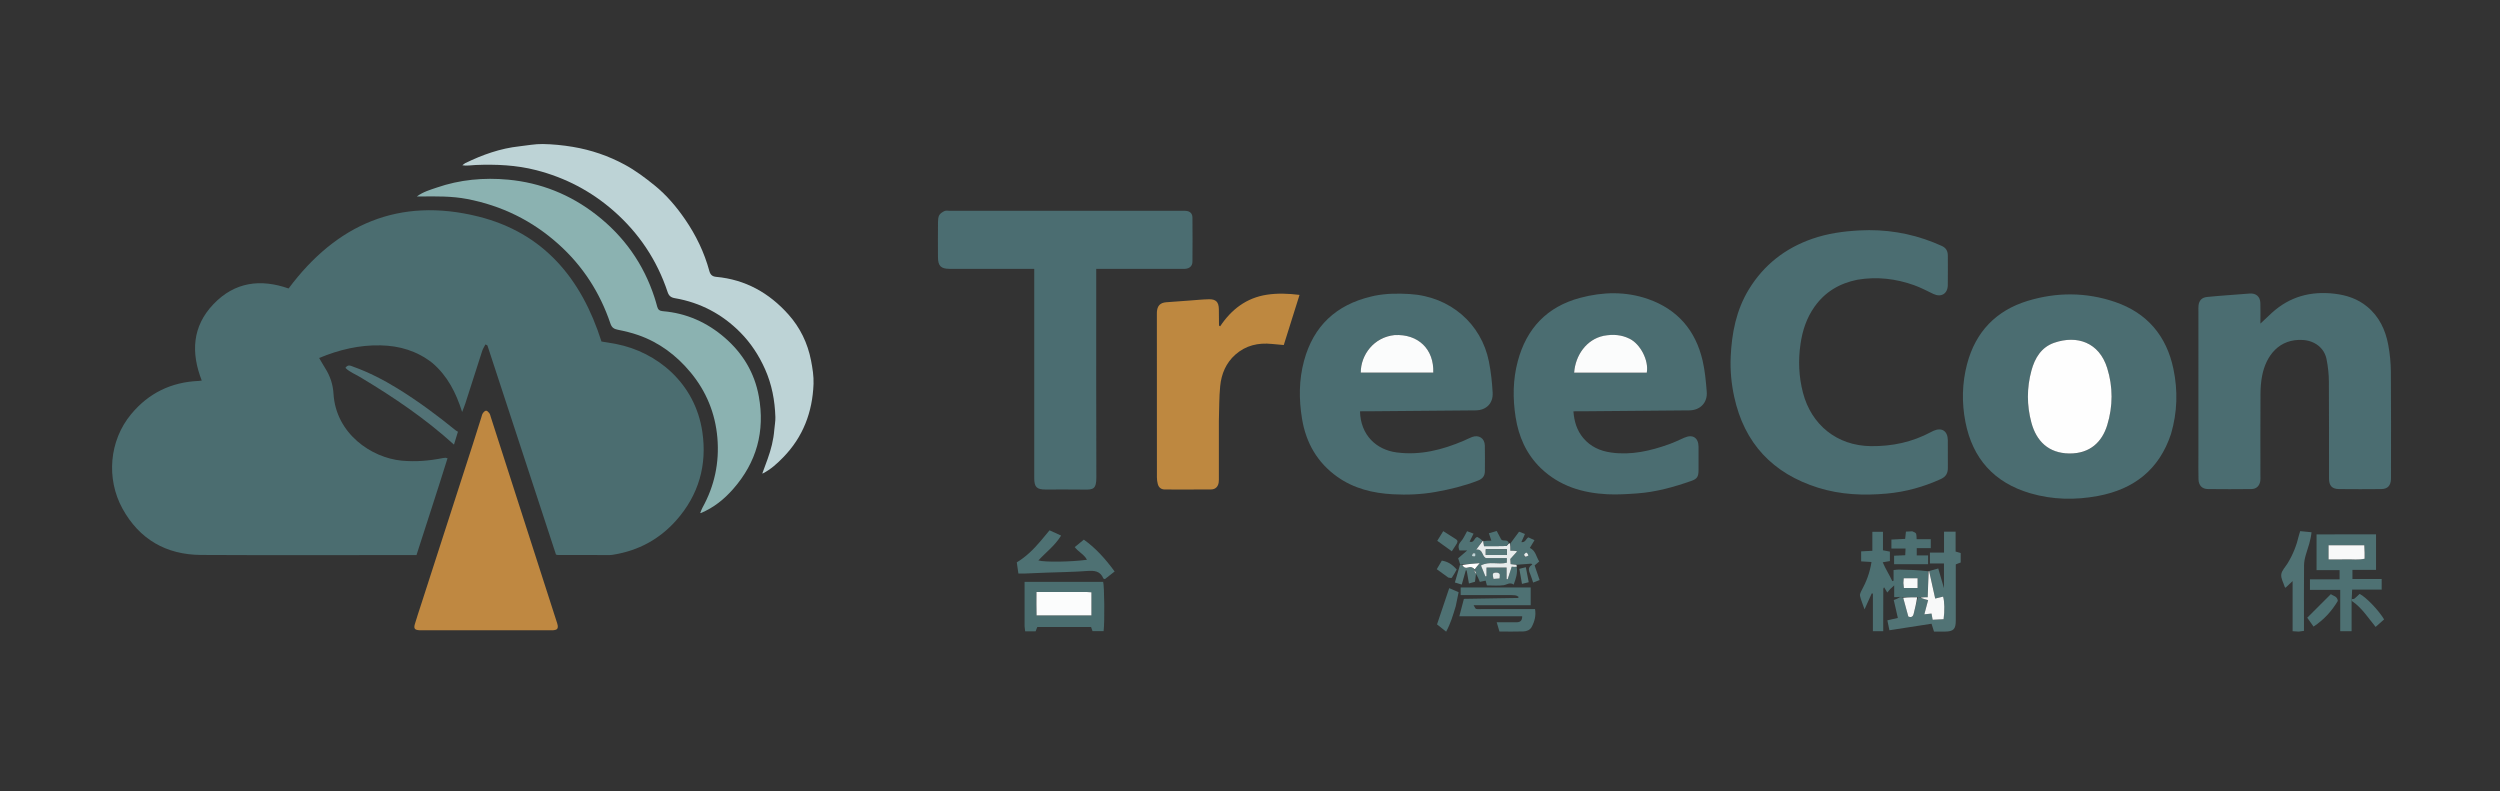 <svg version="1.1" id="Layer_1" xmlns="http://www.w3.org/2000/svg" xmlns:xlink="http://www.w3.org/1999/xlink" x="0px" y="0px"
	 width="100%" viewBox="0 0 3791 1200" enable-background="new 0 0 3791 1200" xml:space="preserve">
<rect x="0" y="0" width="3791" height="1200" fill="#333333" stroke="none"/>
<path fill="none" opacity="1" stroke="none" 
	d="
M2690,1202 
	C1793.333,1202 897.667,1202 2,1202 
	C2,802 2,402 2,2 
	C1266,2 2530,2 3794,2 
	C3794,402 3794,802 3794,1202 
	C3426.333,1202 3058.667,1202 2690,1202 
M2287.722,822.453 
	C2285.525,816.966 2279.672,821.666 2276.401,817.99 
	C2274.39,814.191 2272.122,809.906 2269.603,805.148 
	C2265.215,806.446 2261.598,807.516 2257.731,808.661 
	C2259.102,812.713 2260.165,815.856 2261.523,819.872 
	C2256.829,819.872 2253.222,819.872 2249.151,819.793 
	C2249.151,819.793 2248.693,819.902 2247.96,818.691 
	C2245.127,817.065 2242.295,815.439 2240.194,814.234 
	C2235.094,815.336 2235.643,823.884 2228.498,821.393 
	C2230.58,817.164 2232.295,813.681 2234.502,809.199 
	C2230.683,807.778 2227.532,806.604 2224.692,805.547 
	C2221.298,811.394 2219.181,816.852 2215.508,820.894 
	C2211.294,825.53 2210.876,829.668 2213.164,834.697 
	C2216.835,834.697 2219.981,834.697 2224.904,834.697 
	C2219.817,839.101 2215.917,842.477 2211.173,846.585 
	C2212.063,849.36 2213.102,852.599 2213.628,857.511 
	C2211.204,865.917 2208.779,874.323 2206.192,883.293 
	C2209.972,884.436 2212.955,885.338 2216.614,886.444 
	C2218.814,878.635 2220.758,871.736 2222.702,864.838 
	C2223.149,864.891 2223.596,864.943 2224.043,864.996 
	C2225.152,871.321 2226.261,877.645 2227.513,884.784 
	C2231.393,883.68 2234.416,882.818 2236.68,882.174 
	C2237.241,877.711 2237.672,874.289 2239.587,871.482 
	C2241.028,875.043 2242.47,878.603 2244,882.379 
	C2247.327,881.657 2250.088,881.058 2252.817,880.467 
	C2253.529,883.153 2254.093,885.287 2254.736,887.717 
	C2263.531,887.717 2271.94,888.52 2280.091,887.418 
	C2285.063,886.746 2289.499,882.239 2295.351,886.477 
	C2298.705,877.324 2301.499,869.08 2300.015,858.906 
	C2300.047,858.174 2300.079,857.441 2301.93,856.429 
	C2308.632,855.854 2315.334,855.278 2322.036,854.703 
	C2322.559,855.189 2323.083,855.674 2323.606,856.16 
	C2315.602,860.703 2318.656,866.112 2320.803,871.554 
	C2322.244,875.204 2323.364,878.981 2324.868,883.41 
	C2328.217,882.101 2331.107,880.972 2334.662,879.582 
	C2331.954,871.664 2329.511,864.52 2327.085,857.426 
	C2329.397,855.434 2331.554,853.575 2334.084,851.396 
	C2329.335,844.15 2328.746,834.889 2319.811,830.897 
	C2322.059,827.181 2324.24,823.577 2326.896,819.187 
	C2323.179,817.442 2320.088,815.99 2317.552,814.799 
	C2313.672,817.428 2313.193,822.792 2307.01,822.065 
	C2308.889,817.803 2310.518,814.106 2312.436,809.757 
	C2308.801,808.334 2305.862,807.184 2303.505,806.262 
	C2298.785,812.655 2294.542,818.404 2289.231,824.016 
	C2288.872,824.001 2288.514,823.987 2287.722,822.453 
M2923.403,864.719 
	C2908.813,864.363 2894.224,863.964 2879.633,863.691 
	C2877.094,863.643 2874.545,864.126 2871.426,864.417 
	C2871.426,870.265 2871.426,875.426 2871.426,880.586 
	C2870.785,880.791 2870.144,880.996 2869.502,881.202 
	C2865.09,871.698 2859.299,862.897 2854.951,852.653 
	C2859.628,851.854 2862.767,851.318 2865.835,850.794 
	C2865.835,845.631 2865.835,841.084 2865.835,836.481 
	C2862.266,835.795 2859.173,835.2 2855.325,834.46 
	C2855.325,824.793 2855.325,815.588 2855.325,806.434 
	C2849.646,806.434 2844.889,806.434 2839.231,806.434 
	C2839.231,816.385 2839.231,825.567 2839.231,835.212 
	C2832.895,835.539 2827.449,835.82 2822.249,836.088 
	C2822.249,841.762 2822.249,846.293 2822.249,851.283 
	C2827.671,851.607 2832.542,851.897 2837.935,852.219 
	C2835.521,868.039 2830.204,882.172 2822.774,895.635 
	C2821.433,898.065 2819.993,901.327 2820.556,903.749 
	C2821.989,909.917 2824.53,915.826 2827.394,924.035 
	C2831.67,914.549 2834.984,907.196 2838.298,899.843 
	C2838.882,899.947 2839.466,900.05 2840.05,900.154 
	C2840.05,919.149 2840.05,938.143 2840.05,957.154 
	C2845.68,957.154 2850.188,957.154 2855.713,957.154 
	C2855.713,953.362 2855.711,950.116 2855.714,946.871 
	C2855.729,928.886 2855.733,910.901 2855.812,892.916 
	C2855.815,892.202 2856.543,891.491 2857.06,890.547 
	C2858.74,893.304 2860.152,895.62 2861.923,898.525 
	C2863.796,896.257 2864.96,894.678 2866.303,893.268 
	C2867.684,891.818 2869.239,890.532 2872.35,887.675 
	C2872.35,895.094 2872.35,900.257 2872.35,905.53 
	C2875.615,905.53 2877.925,905.53 2879.778,907.076 
	C2877.115,907.996 2874.453,908.917 2871.683,909.874 
	C2873.846,919.341 2875.828,928.01 2877.899,937.072 
	C2872.327,938.341 2867.317,939.482 2862.007,940.691 
	C2863.109,946 2864.039,950.479 2865.124,955.71 
	C2886.717,952.369 2907.871,949.097 2928.979,945.831 
	C2930.324,950.106 2931.479,953.778 2932.73,957.751 
	C2938.502,957.751 2943.814,957.805 2949.125,957.741 
	C2962.244,957.581 2965.708,954.155 2965.732,941.127 
	C2965.776,915.801 2965.745,890.474 2965.745,865.148 
	C2965.745,861.898 2965.745,858.649 2965.745,855.801 
	C2969.087,854.527 2971.406,853.643 2973.207,852.957 
	C2973.207,847.594 2973.207,843.014 2973.207,838.602 
	C2970.512,837.832 2968.372,837.221 2965.485,836.396 
	C2965.485,826.275 2965.485,816.401 2965.485,806.222 
	C2959.461,806.222 2954.324,806.222 2947.922,806.222 
	C2947.922,816.88 2947.922,826.978 2947.922,837.945 
	C2940.147,837.945 2933.62,837.945 2926.541,837.945 
	C2926.541,843.663 2926.541,848.461 2926.541,854.446 
	C2933.857,854.446 2940.664,854.446 2947.846,854.446 
	C2947.846,867.152 2947.846,878.678 2947.846,891.93 
	C2944.655,880.947 2941.944,871.612 2939.16,862.03 
	C2933.743,863.547 2929.618,864.701 2925.105,865.888 
	C2925.105,865.888 2924.719,865.947 2923.403,864.719 
M3567.324,911.225 
	C3581.723,921.68 3590.93,936.865 3602.397,950.656 
	C3607.009,946.56 3611.16,942.873 3615.256,939.236 
	C3607.064,925.457 3587.816,905.404 3578.1,900.573 
	C3575.547,902.973 3573.033,905.643 3570.165,907.854 
	C3569.244,908.564 3567.388,908.063 3566.286,906.399 
	C3566.446,902.569 3566.606,898.739 3566.802,894.072 
	C3582.565,894.072 3597.081,894.072 3611.561,894.072 
	C3611.561,888.378 3611.561,883.63 3611.561,878.009 
	C3596.261,878.009 3581.741,878.009 3567.23,878.009 
	C3567.23,873.023 3567.23,868.98 3567.23,864.118 
	C3579.624,864.118 3591.162,864.118 3603.004,864.118 
	C3603.004,845.848 3603.004,828.432 3603.004,810.264 
	C3572.504,810.339 3542.726,810.116 3512.821,810.413 
	C3512.821,828.965 3512.821,846.147 3512.821,864.531 
	C3524.792,864.531 3536.252,864.531 3547.752,864.531 
	C3547.752,869.614 3547.752,873.481 3547.752,878.528 
	C3532.476,878.528 3517.681,878.528 3502.807,878.528 
	C3502.807,884.261 3502.807,888.786 3502.807,894.518 
	C3518.09,894.518 3532.886,894.518 3548.725,894.518 
	C3548.725,916.209 3548.725,936.699 3548.725,957.157 
	C3555.03,957.157 3560.217,957.157 3565.959,957.157 
	C3565.959,941.692 3565.959,926.787 3567.324,911.225 
M1157.422,717.917 
	C1168.991,711.702 1178.471,702.916 1187.562,693.612 
	C1217.849,662.615 1232.082,624.813 1233.649,582.14 
	C1234.082,570.361 1232.105,558.312 1229.852,546.654 
	C1224.766,520.344 1213.318,496.724 1195.477,476.766 
	C1166.264,444.087 1130.251,423.874 1085.963,419.81 
	C1080.688,419.326 1077.295,417.078 1075.65,410.983 
	C1068.04,382.791 1055.373,356.694 1038.927,332.737 
	C1025.775,313.579 1010.782,295.824 992.447,280.998 
	C978.182,269.463 963.652,258.544 947.507,249.782 
	C922.734,236.337 896.369,227.36 868.685,222.718 
	C853.696,220.205 838.406,218.673 823.221,218.401 
	C811.4,218.189 799.528,220.573 787.685,221.865 
	C758.575,225.04 731.465,234.691 705.34,247.462 
	C703.783,248.223 702.53,249.604 701.135,250.696 
	C708.278,251.716 714.726,250.453 721.213,250.195 
	C752.189,248.962 782.893,250.251 813.204,258.054 
	C857.21,269.383 896.322,289.848 930.381,319.676 
	C968.727,353.257 996.237,394.332 1012.35,442.804 
	C1014.266,448.566 1017.258,451.115 1023.439,452.176 
	C1061.971,458.787 1095.148,476.376 1122.537,504.01 
	C1138.486,520.1 1150.854,538.979 1160.166,559.911 
	C1170.475,583.084 1174.985,607.324 1175.786,632.39 
	C1175.996,638.956 1174.62,645.563 1174.103,652.162 
	C1172.926,667.166 1169.202,681.578 1164.134,695.681 
	C1161.458,703.129 1158.696,710.546 1155.357,718.156 
	C1155.578,718.112 1155.799,718.068 1157.422,717.917 
M1063.524,778.053 
	C1082.441,769.75 1098.069,757.081 1111.619,741.695 
	C1147.369,701.105 1160.283,654.075 1150.665,600.973 
	C1144.186,565.208 1126.269,535.672 1099.013,512.076 
	C1072.156,488.826 1040.901,474.883 1005.232,471.892 
	C1000.464,471.493 997.851,469.77 996.652,465.297 
	C995.362,460.484 993.999,455.684 992.455,450.948 
	C975.867,400.07 946.173,358.289 904.046,325.538 
	C864.748,294.987 819.975,277.041 770.48,272.436 
	C733.752,269.019 697.3,272.318 662.164,284.49 
	C652.393,287.875 642.112,290.587 632.089,297.927 
	C635.414,297.927 636.966,297.939 638.516,297.926 
	C661.795,297.722 685.003,297.306 708.12,301.724 
	C760.744,311.783 806.984,334.475 846.816,370.184 
	C883.801,403.341 909.84,443.786 925.683,490.768 
	C927.688,496.715 931.045,498.888 936.937,500.05 
	C947.33,502.098 957.733,504.603 967.724,508.087 
	C999.685,519.232 1025.877,538.962 1047.276,564.812 
	C1071.03,593.506 1084.674,626.788 1087.837,663.931 
	C1091.025,701.355 1083.553,736.744 1065.282,769.729 
	C1063.863,772.289 1062.989,775.151 1061.143,778.019 
	C1061.454,778.042 1061.764,778.065 1063.524,778.053 
M656.144,550.77 
	C678.615,570.06 691.478,595.331 700.79,624.762 
	C702.859,619.283 704.397,615.685 705.59,611.976 
	C714.135,585.388 722.549,558.758 731.181,532.198 
	C732.309,528.727 734.438,525.581 736.108,522.275 
	C738.012,523.258 738.986,523.435 739.133,523.883 
	C773.824,629.569 808.458,735.274 843.092,840.977 
	C844.239,841.23 845.202,841.625 846.165,841.627 
	C872.495,841.671 898.825,841.685 925.154,841.661 
	C926.801,841.66 928.459,841.384 930.093,841.12 
	C967.933,835.003 999.815,817.892 1025.327,789.213 
	C1059.599,750.686 1072.437,705.058 1065.027,654.894 
	C1054.036,580.495 995.787,533.744 934.767,521.736 
	C926.758,520.159 918.668,518.987 912.077,517.875 
	C881.543,421.597 823.69,352.906 725.201,328.318 
	C605.593,298.458 510.258,339.929 437.635,437.464 
	C394.962,422.502 355.919,427.57 323.842,461.045 
	C291.423,494.878 289.433,534.72 305.935,577.073 
	C303.812,577.343 302.546,577.598 301.271,577.652 
	C259.764,579.393 225.462,596.004 198.921,627.96 
	C165.474,668.231 160.87,726.051 185.708,771.226 
	C211.33,817.827 252.027,841.236 304.911,841.523 
	C410.227,842.094 515.549,841.692 620.869,841.692 
	C624.174,841.692 627.479,841.692 631.571,841.692 
	C647.298,792.556 663.378,743.912 678.638,694.879 
	C676.639,694.425 676.017,694.144 675.409,694.174 
	C674.083,694.24 672.746,694.373 671.445,694.635 
	C650.86,698.772 630.296,700.5 609.158,698.524 
	C563.487,694.253 509.242,657.719 505.713,596.901 
	C504.907,583.006 500.618,570.239 493.193,558.469 
	C490.085,553.543 487.252,548.443 483.964,542.863 
	C514.456,530.17 544.926,523.031 577.022,523.698 
	C605.746,524.294 632.098,531.998 656.144,550.77 
M1568.312,497 
	C1568.312,572.986 1568.298,648.973 1568.324,724.959 
	C1568.329,738.537 1572.016,742.284 1585.284,742.314 
	C1604.947,742.359 1624.615,742.069 1644.272,742.416 
	C1657.437,742.648 1662.554,741.778 1662.493,723.997 
	C1662.141,622.683 1662.322,521.368 1662.322,420.053 
	C1662.322,416.171 1662.322,412.29 1662.322,407.694 
	C1667.251,407.694 1670.872,407.694 1674.492,407.694 
	C1713.152,407.694 1751.812,407.695 1790.471,407.694 
	C1792.804,407.694 1795.151,407.843 1797.468,407.647 
	C1803.917,407.102 1808.162,403.269 1808.222,396.903 
	C1808.431,374.576 1808.434,352.244 1808.219,329.917 
	C1808.158,323.61 1804.487,320.292 1798.243,319.733 
	C1795.928,319.526 1793.58,319.675 1791.247,319.675 
	C1674.268,319.674 1557.289,319.674 1440.311,319.679 
	C1437.645,319.679 1434.636,318.974 1432.398,319.971 
	C1429.312,321.346 1425.901,323.509 1424.305,326.295 
	C1422.617,329.241 1422.427,333.308 1422.391,336.894 
	C1422.217,354.556 1422.247,372.22 1422.333,389.883 
	C1422.398,403.357 1426.809,407.685 1440.221,407.69 
	C1479.214,407.703 1518.207,407.694 1557.2,407.694 
	C1560.717,407.694 1564.234,407.695 1568.312,407.695 
	C1568.312,437.757 1568.312,466.378 1568.312,497 
M2817.365,424.063 
	C2846.566,419.152 2875.02,422.638 2902.68,432.499 
	C2912.647,436.052 2922.085,441.125 2931.672,445.698 
	C2943.474,451.329 2953.425,445.561 2953.633,432.488 
	C2953.872,417.493 2953.7,402.491 2953.678,387.492 
	C2953.668,380.467 2950.653,375.407 2943.974,372.704 
	C2939.968,371.082 2936.064,369.204 2932.047,367.612 
	C2896.038,353.343 2858.853,347.349 2820.01,349.388 
	C2795.227,350.69 2771.074,354.052 2747.707,362.24 
	C2707.025,376.495 2674.836,401.527 2652.174,438.479 
	C2632.823,470.031 2626.014,505.009 2624.423,541.264 
	C2623.532,561.556 2625.406,581.766 2629.735,601.66 
	C2645.142,672.47 2688.338,717.989 2756.88,739.543 
	C2790.911,750.245 2826.022,751.681 2861.467,748.435 
	C2889.93,745.828 2916.888,738.306 2942.867,726.526 
	C2950.728,722.962 2953.82,717.637 2953.732,709.454 
	C2953.582,695.457 2953.795,681.455 2953.662,667.458 
	C2953.529,653.507 2944.444,647.682 2931.87,653.313 
	C2930.656,653.857 2929.465,654.46 2928.292,655.088 
	C2899.808,670.351 2869.545,676.912 2837.122,676.531 
	C2785.285,675.922 2746.679,644.008 2734.028,595.575 
	C2727.646,571.146 2726.657,546.379 2730.305,521.444 
	C2733.277,501.12 2739.583,481.986 2751.596,465.058 
	C2767.406,442.781 2789.125,429.74 2817.365,424.063 
M3292.345,657.228 
	C3301.809,624.977 3302.58,592.214 3295.808,559.588 
	C3285.382,509.358 3255.919,474.452 3207.117,457.836 
	C3163.383,442.947 3118.549,442.847 3074.591,456.299 
	C3026.864,470.905 2995.786,503.158 2982.925,551.88 
	C2975.268,580.888 2974.649,610.387 2980.327,639.683 
	C2991.132,695.422 3024.021,731.945 3078.628,747.973 
	C3112.371,757.876 3146.877,758.518 3181.278,752.088 
	C3235.584,741.937 3274.099,712.473 3292.345,657.228 
M3333.676,691 
	C3333.696,702.995 3333.435,715 3333.826,726.984 
	C3334.126,736.182 3339.26,741.493 3348.13,741.601 
	C3370.12,741.868 3392.117,741.842 3414.107,741.597 
	C3421.617,741.514 3426.412,736.753 3427.525,729.284 
	C3427.914,726.672 3427.686,723.963 3427.686,721.298 
	C3427.693,679.978 3427.544,638.657 3427.803,597.338 
	C3427.861,588.082 3428.536,578.677 3430.317,569.613 
	C3436.198,539.682 3455.892,513.232 3492.252,515.552 
	C3509.784,516.672 3524.545,527.324 3527.986,544.714 
	C3530.163,555.714 3531.432,567.07 3531.517,578.278 
	C3531.887,627.259 3531.638,676.245 3531.706,725.23 
	C3531.722,736.602 3536.164,741.506 3547.054,741.624 
	C3568.379,741.857 3589.708,741.837 3611.033,741.627 
	C3620.61,741.533 3625.325,736.337 3625.678,726.516 
	C3625.75,724.519 3625.69,722.517 3625.69,720.518 
	C3625.691,668.201 3625.953,615.882 3625.511,563.569 
	C3625.397,550.036 3624.028,536.345 3621.561,523.037 
	C3617.346,500.31 3607.835,480.014 3589.452,464.913 
	C3575.127,453.145 3558.534,447.591 3540.158,445.414 
	C3504.096,441.143 3472.306,449.688 3445.204,474.243 
	C3439.704,479.226 3434.375,484.397 3427.682,490.689 
	C3427.682,479.038 3427.933,469.134 3427.611,459.249 
	C3427.296,449.598 3420.773,444.323 3411.246,445.132 
	C3400.007,446.087 3388.749,446.824 3377.503,447.714 
	C3367.248,448.526 3356.979,449.241 3346.751,450.328 
	C3338.974,451.154 3334.78,455.449 3333.863,463.083 
	C3333.507,466.043 3333.682,469.071 3333.682,472.068 
	C3333.674,544.379 3333.676,616.689 3333.676,691 
M2336.774,710.236 
	C2364.93,737.276 2399.765,747.605 2437.564,749.5 
	C2452.441,750.246 2467.464,749.269 2482.36,748.221 
	C2510.731,746.224 2537.933,738.671 2564.643,729.3 
	C2573.656,726.138 2575.621,722.77 2575.676,712.705 
	C2575.74,701.046 2575.742,689.386 2575.678,677.726 
	C2575.601,663.629 2566.766,658.041 2553.93,663.79 
	C2546.35,667.186 2538.835,670.812 2531.029,673.603 
	C2502.651,683.749 2473.721,690.502 2443.24,686.249 
	C2426.518,683.915 2411.911,677.409 2400.868,664.243 
	C2391.215,652.734 2387.084,639.217 2385.926,623.697 
	C2390.727,623.697 2394.352,623.723 2397.976,623.693 
	C2452.556,623.243 2507.137,622.868 2561.716,622.279 
	C2578.289,622.1 2589.424,610.566 2588.103,594.074 
	C2586.835,578.237 2585.403,562.222 2581.827,546.799 
	C2571.207,501 2543.817,469.065 2499.122,453.463 
	C2465.143,441.602 2430.282,442.532 2395.984,451.695 
	C2346.048,465.036 2314.911,497.843 2301.586,547.628 
	C2294.074,575.694 2293.832,604.176 2298.294,632.648 
	C2302.88,661.908 2314.205,688.148 2336.774,710.236 
M2083.91,448.509 
	C2082.301,448.909 2080.695,449.324 2079.082,449.708 
	C2026.179,462.297 1991.756,494.193 1977.463,547.063 
	C1969.598,576.157 1969.581,605.692 1974.409,635.095 
	C1980.366,671.376 1997.533,701.471 2027.918,723.045 
	C2053.129,740.945 2082.1,747.905 2112.362,749.525 
	C2133.932,750.68 2155.538,749.786 2176.944,745.972 
	C2198.917,742.057 2220.488,736.826 2241.331,728.706 
	C2248.02,726.1 2251.659,721.738 2251.676,714.538 
	C2251.706,701.543 2251.929,688.541 2251.609,675.553 
	C2251.34,664.593 2242.478,658.851 2232.207,662.698 
	C2227.859,664.327 2223.745,666.569 2219.463,668.388 
	C2186.936,682.199 2153.53,690.795 2117.74,686.038 
	C2087.104,681.966 2063.143,659.893 2062.324,623.697 
	C2065.913,623.697 2069.487,623.723 2073.06,623.693 
	C2127.989,623.243 2182.919,622.861 2237.847,622.281 
	C2253.699,622.113 2264.331,611.661 2263.462,595.661 
	C2262.603,579.817 2260.881,563.876 2257.796,548.323 
	C2246.464,491.201 2199.393,449.473 2137.348,445.851 
	C2120.119,444.846 2102.738,444.874 2083.91,448.509 
M747,955.713 
	C775.64,955.713 804.28,955.713 832.92,955.711 
	C835.251,955.711 837.606,955.896 839.908,955.632 
	C844.755,955.076 846.417,953.003 845.689,948.344 
	C845.333,946.066 844.483,943.857 843.771,941.645 
	C835.328,915.391 826.863,889.145 818.416,862.893 
	C793.684,786.033 768.958,709.17 744.221,632.311 
	C743.611,630.415 743.265,628.281 742.133,626.748 
	C740.861,625.026 738.863,622.804 737.13,622.759 
	C735.475,622.717 733.338,624.914 732.178,626.641 
	C730.925,628.507 730.514,630.954 729.811,633.172 
	C725.596,646.473 721.473,659.804 717.19,673.083 
	C690.977,754.355 664.727,835.615 638.494,916.881 
	C635.329,926.684 632.016,936.444 629.109,946.323 
	C627.092,953.177 628.902,955.346 636.102,955.695 
	C638.095,955.791 640.097,955.712 642.096,955.712 
	C676.397,955.713 710.699,955.712 747,955.713 
M1848.303,637 
	C1848.893,619.741 1848.594,602.392 1850.316,585.246 
	C1852.15,566.987 1859.101,550.353 1873.222,537.813 
	C1889.063,523.746 1908.007,519.428 1928.73,521.553 
	C1934.621,522.157 1940.525,522.636 1946.72,523.199 
	C1954.521,498.371 1962.341,473.486 1970.614,447.159 
	C1953.329,445.031 1937.148,444.477 1921.13,446.908 
	C1890.103,451.618 1867.213,469.274 1850.276,494.782 
	C1848.999,494.002 1848.509,493.845 1848.507,493.682 
	C1848.412,485.358 1848.461,477.031 1848.274,468.709 
	C1848.031,457.867 1843.851,453.545 1832.968,453.792 
	C1823.36,454.011 1813.77,455.031 1804.174,455.717 
	C1792.255,456.57 1780.329,457.346 1768.422,458.339 
	C1759.166,459.111 1754.914,463.716 1754.311,473.186 
	C1754.226,474.514 1754.288,475.851 1754.288,477.183 
	C1754.288,559.464 1754.273,641.745 1754.342,724.026 
	C1754.344,727.292 1754.819,730.64 1755.63,733.807 
	C1757.027,739.264 1760.729,742.258 1766.487,742.264 
	C1789.806,742.288 1813.125,742.394 1836.441,742.188 
	C1842.893,742.131 1846.966,738.207 1847.978,731.917 
	C1848.45,728.985 1848.289,725.94 1848.291,722.947 
	C1848.31,694.964 1848.303,666.982 1848.303,637 
M1553.667,950.562 
	C1553.956,952.758 1554.246,954.954 1554.567,957.384 
	C1560.093,957.384 1565.016,957.384 1570.366,957.384 
	C1571.257,955.101 1572.155,952.805 1572.952,950.764 
	C1600.499,950.764 1627.379,950.764 1654.508,950.764 
	C1655.321,953.115 1656.038,955.188 1656.676,957.031 
	C1662.654,957.031 1668.14,957.031 1673.525,957.031 
	C1675.279,941.976 1674.682,888.981 1672.814,882.303 
	C1633.316,882.303 1593.868,882.303 1553.665,882.303 
	C1553.665,904.841 1553.665,926.747 1553.667,950.562 
M2263.017,917.733 
	C2282.23,917.733 2301.443,917.733 2321.148,917.733 
	C2321.148,908.187 2321.148,899.744 2321.148,890.827 
	C2285.473,890.827 2250.377,890.827 2214.974,890.827 
	C2214.974,894.822 2214.974,898.235 2214.974,902.363 
	C2222.928,902.363 2230.208,902.363 2237.488,902.363 
	C2244.812,902.363 2252.135,902.363 2259.459,902.363 
	C2267.116,902.363 2274.773,902.363 2282.43,902.363 
	C2298.717,902.363 2298.717,902.363 2302.96,905.153 
	C2302.618,905.705 2302.284,906.733 2301.932,906.74 
	C2274.735,907.241 2247.536,907.663 2219.846,908.098 
	C2217.624,916.596 2215.465,924.852 2212.951,934.464 
	C2245.224,934.464 2276.578,934.464 2308.278,934.464 
	C2308.291,941.799 2304.693,943.638 2299.351,943.633 
	C2289.785,943.623 2280.22,943.63 2269.615,943.63 
	C2271.21,949.037 2272.398,953.065 2273.75,957.65 
	C2286.225,957.65 2298.153,957.926 2310.057,957.518 
	C2315.074,957.346 2320.113,955.4 2322.684,950.611 
	C2327.095,942.392 2329.39,933.647 2327.733,923.637 
	C2323.687,923.637 2320.396,923.637 2317.105,923.637 
	C2293.469,923.637 2269.833,923.642 2246.197,923.63 
	C2243.535,923.629 2240.766,923.944 2238.261,923.291 
	C2237.104,922.989 2236.463,920.708 2234.581,917.733 
	C2244.549,917.733 2252.787,917.733 2263.017,917.733 
M1577.735,820.674 
	C1567.423,832.906 1556.183,844.106 1541.848,852.76 
	C1542.603,858.008 1543.395,863.506 1544.291,869.73 
	C1547.675,869.73 1550.628,869.824 1553.573,869.713 
	C1564.516,869.298 1575.455,868.783 1586.398,868.367 
	C1606.981,867.583 1627.607,867.399 1648.132,865.86 
	C1659.099,865.038 1668.279,865.519 1673.122,877.13 
	C1673.303,877.563 1674.267,877.669 1675.445,878.178 
	C1680.097,874.534 1684.969,870.718 1690.234,866.593 
	C1676.496,847.884 1661.923,831.369 1643.546,818.293 
	C1638.575,822.373 1634.125,826.026 1629.734,829.63 
	C1635.703,837.32 1644.127,840.755 1648.275,848.859 
	C1623.773,852.11 1584.634,852.7 1574.591,849.86 
	C1586.048,837.428 1599.777,827.366 1609.063,812.141 
	C1602.591,809.197 1597.228,806.758 1591.525,804.164 
	C1587.119,809.492 1582.92,814.57 1577.735,820.674 
M3486.79,957.742 
	C3488.965,957.397 3491.14,957.053 3493.738,956.641 
	C3493.738,952.737 3493.738,949.43 3493.738,946.123 
	C3493.738,916.461 3493.592,886.798 3493.869,857.139 
	C3493.921,851.627 3495.124,845.961 3496.758,840.663 
	C3500.052,829.983 3503.927,819.486 3505.207,807.113 
	C3499.158,806.513 3493.694,805.971 3488.003,805.406 
	C3487.174,808.121 3486.491,809.947 3486.059,811.831 
	C3482.613,826.871 3477.002,841.027 3468.942,854.201 
	C3465.522,859.79 3460.013,865.144 3459.312,871.063 
	C3458.598,877.096 3462.62,883.692 3464.59,890.034 
	C3464.672,890.296 3464.977,890.489 3465.716,891.317 
	C3468.861,888.344 3471.99,885.387 3476.495,881.127 
	C3476.495,907.617 3476.495,932.133 3476.495,957.174 
	C3479.851,957.399 3482.426,957.571 3486.79,957.742 
M549.14,573.721 
	C598.083,603.092 645.194,635.048 688.434,674.244 
	C690.634,667.036 692.349,661.421 694.415,654.653 
	C693.334,654.014 692.062,653.463 691.026,652.62 
	C662.859,629.722 633.756,608.125 602.814,589.085 
	C581.519,575.981 559.383,564.562 535.793,556.133 
	C531.995,554.776 527.816,552.014 523.77,557.82 
	C530.718,564.825 540.051,567.776 549.14,573.721 
M2898.801,805.651 
	C2895.903,805.821 2893.006,805.991 2890.163,806.158 
	C2889.736,810.143 2889.39,813.363 2888.984,817.149 
	C2881.786,817.504 2874.987,817.839 2868.135,818.177 
	C2868.135,822.879 2868.135,826.749 2868.135,831.824 
	C2875.362,831.824 2882.161,831.824 2889.57,831.824 
	C2889.391,835.865 2889.267,838.67 2889.122,841.942 
	C2883.011,842.213 2877.558,842.455 2872.206,842.692 
	C2872.206,847.734 2872.206,851.6 2872.206,855.566 
	C2889.824,855.566 2906.895,855.566 2923.736,855.566 
	C2923.736,850.889 2923.736,847.024 2923.736,842.229 
	C2917.664,842.229 2912.145,842.229 2906.537,842.229 
	C2906.537,838.213 2906.537,835.18 2906.537,831.199 
	C2914.154,831.199 2920.979,831.199 2927.834,831.199 
	C2927.834,826.356 2927.834,822.482 2927.834,817.678 
	C2920.518,817.678 2913.657,817.678 2906.395,817.678 
	C2906.086,814.205 2906.412,811.393 2905.438,809.144 
	C2904.761,807.582 2902.295,806.795 2898.801,805.651 
M2207.699,918.601 
	C2209.053,911.866 2210.407,905.13 2211.835,898.024 
	C2206.455,895.693 2201.76,893.659 2197.612,891.861 
	C2191.297,910.627 2185.311,928.417 2179.115,946.832 
	C2183.266,950.143 2187.887,953.828 2192.937,957.855 
	C2199.699,945.54 2203.385,932.821 2207.699,918.601 
M3545.464,910.604 
	C3544.291,903.797 3537.689,903.681 3534.508,900.926 
	C3522.37,913.05 3510.741,924.666 3498.699,936.694 
	C3501.552,940.713 3504.753,945.223 3508.27,950.178 
	C3523.805,939.852 3535.597,927.128 3545.464,910.604 
M2208.487,825.211 
	C2210.448,822.472 2211.182,819.829 2207.753,817.637 
	C2201.487,813.634 2195.2,809.664 2188.538,805.435 
	C2185.055,811.034 2182.325,815.423 2179.44,820.062 
	C2187.075,825.569 2194.116,830.647 2201.501,835.974 
	C2203.781,832.516 2205.768,829.504 2208.487,825.211 
M2196.678,876.288 
	C2198.359,876.251 2200.991,876.879 2201.56,876.065 
	C2204.371,872.044 2206.636,867.64 2208.973,863.583 
	C2201.481,855.305 2195.657,851.814 2186.4,850.073 
	C2183.922,854.301 2181.33,858.723 2178.732,863.154 
	C2184.91,867.597 2190.273,871.454 2196.678,876.288 
M2305.859,873.558 
	C2306.523,877.335 2307.186,881.111 2307.939,885.394 
	C2311.736,884.458 2314.494,883.779 2318.131,882.882 
	C2316.636,875.076 2315.247,867.826 2313.771,860.124 
	C2309.725,861.124 2306.996,861.799 2303.876,862.57 
	C2304.533,866.157 2305.063,869.051 2305.859,873.558 
z"/>
<path fill="#4B6D70" opacity="1" stroke="none" 
	d="
M655.585,550.327 
	C632.098,531.998 605.746,524.294 577.022,523.698 
	C544.926,523.031 514.456,530.17 483.964,542.863 
	C487.252,548.443 490.085,553.543 493.193,558.469 
	C500.618,570.239 504.907,583.006 505.713,596.901 
	C509.242,657.719 563.487,694.253 609.158,698.524 
	C630.296,700.5 650.86,698.772 671.445,694.635 
	C672.746,694.373 674.083,694.24 675.409,694.174 
	C676.017,694.144 676.639,694.425 678.638,694.879 
	C663.378,743.912 647.298,792.556 631.571,841.692 
	C627.479,841.692 624.174,841.692 620.869,841.692 
	C515.549,841.692 410.227,842.094 304.911,841.523 
	C252.027,841.236 211.33,817.827 185.708,771.226 
	C160.87,726.051 165.474,668.231 198.921,627.96 
	C225.462,596.004 259.764,579.393 301.271,577.652 
	C302.546,577.598 303.812,577.343 305.935,577.073 
	C289.433,534.72 291.423,494.878 323.842,461.045 
	C355.919,427.57 394.962,422.502 437.635,437.464 
	C510.258,339.929 605.593,298.458 725.201,328.318 
	C823.69,352.906 881.543,421.597 912.077,517.875 
	C918.668,518.987 926.758,520.159 934.767,521.736 
	C995.787,533.744 1054.036,580.495 1065.027,654.894 
	C1072.437,705.058 1059.599,750.686 1025.327,789.213 
	C999.815,817.892 967.933,835.003 930.093,841.12 
	C928.459,841.384 926.801,841.66 925.154,841.661 
	C898.825,841.685 872.495,841.671 846.165,841.627 
	C845.202,841.625 844.239,841.23 843.092,840.977 
	C808.458,735.274 773.824,629.569 739.133,523.883 
	C738.986,523.435 738.012,523.258 736.108,522.275 
	C734.438,525.581 732.309,528.727 731.181,532.198 
	C722.549,558.758 714.135,585.388 705.59,611.976 
	C704.397,615.685 702.859,619.283 700.79,624.762 
	C691.478,595.331 678.615,570.06 655.585,550.327 
z"/>
<path fill="#4B6D71" opacity="1" stroke="none" 
	d="
M1568.312,496 
	C1568.312,466.378 1568.312,437.757 1568.312,407.695 
	C1564.234,407.695 1560.717,407.694 1557.2,407.694 
	C1518.207,407.694 1479.214,407.703 1440.221,407.69 
	C1426.809,407.685 1422.398,403.357 1422.333,389.883 
	C1422.247,372.22 1422.217,354.556 1422.391,336.894 
	C1422.427,333.308 1422.617,329.241 1424.305,326.295 
	C1425.901,323.509 1429.312,321.346 1432.398,319.971 
	C1434.636,318.974 1437.645,319.679 1440.311,319.679 
	C1557.289,319.674 1674.268,319.674 1791.247,319.675 
	C1793.58,319.675 1795.928,319.526 1798.243,319.733 
	C1804.487,320.292 1808.158,323.61 1808.219,329.917 
	C1808.434,352.244 1808.431,374.576 1808.222,396.903 
	C1808.162,403.269 1803.917,407.102 1797.468,407.647 
	C1795.151,407.843 1792.804,407.694 1790.471,407.694 
	C1751.812,407.695 1713.152,407.694 1674.492,407.694 
	C1670.872,407.694 1667.251,407.694 1662.322,407.694 
	C1662.322,412.29 1662.322,416.171 1662.322,420.053 
	C1662.322,521.368 1662.141,622.683 1662.493,723.997 
	C1662.554,741.778 1657.437,742.648 1644.272,742.416 
	C1624.615,742.069 1604.947,742.359 1585.284,742.314 
	C1572.016,742.284 1568.329,738.537 1568.324,724.959 
	C1568.298,648.973 1568.312,572.986 1568.312,496 
z"/>
<path fill="#4B6D71" opacity="1" stroke="none" 
	d="
M2816.51,424.173 
	C2789.125,429.74 2767.406,442.781 2751.596,465.058 
	C2739.583,481.986 2733.277,501.12 2730.305,521.444 
	C2726.657,546.379 2727.646,571.146 2734.028,595.575 
	C2746.679,644.008 2785.285,675.922 2837.122,676.531 
	C2869.545,676.912 2899.808,670.351 2928.292,655.088 
	C2929.465,654.46 2930.656,653.857 2931.87,653.313 
	C2944.444,647.682 2953.529,653.507 2953.662,667.458 
	C2953.795,681.455 2953.582,695.457 2953.732,709.454 
	C2953.82,717.637 2950.728,722.962 2942.867,726.526 
	C2916.888,738.306 2889.93,745.828 2861.467,748.435 
	C2826.022,751.681 2790.911,750.245 2756.88,739.543 
	C2688.338,717.989 2645.142,672.47 2629.735,601.66 
	C2625.406,581.766 2623.532,561.556 2624.423,541.264 
	C2626.014,505.009 2632.823,470.031 2652.174,438.479 
	C2674.836,401.527 2707.025,376.495 2747.707,362.24 
	C2771.074,354.052 2795.227,350.69 2820.01,349.388 
	C2858.853,347.349 2896.038,353.343 2932.047,367.612 
	C2936.064,369.204 2939.968,371.082 2943.974,372.704 
	C2950.653,375.407 2953.668,380.467 2953.678,387.492 
	C2953.7,402.491 2953.872,417.493 2953.633,432.488 
	C2953.425,445.561 2943.474,451.329 2931.672,445.698 
	C2922.085,441.125 2912.647,436.052 2902.68,432.499 
	C2875.02,422.638 2846.566,419.152 2816.51,424.173 
z"/>
<path fill="#4B6D71" opacity="1" stroke="none" 
	d="
M3292.133,658 
	C3274.099,712.473 3235.584,741.937 3181.278,752.088 
	C3146.877,758.518 3112.371,757.876 3078.628,747.973 
	C3024.021,731.945 2991.132,695.422 2980.327,639.683 
	C2974.649,610.387 2975.268,580.888 2982.925,551.88 
	C2995.786,503.158 3026.864,470.905 3074.591,456.299 
	C3118.549,442.847 3163.383,442.947 3207.117,457.836 
	C3255.919,474.452 3285.382,509.358 3295.808,559.588 
	C3302.58,592.214 3301.809,624.977 3292.133,658 
M3138.981,687.681 
	C3169.471,687.955 3187.694,669.991 3195.448,644.511 
	C3204.163,615.873 3204.283,586.673 3195.353,558.112 
	C3183.124,518.997 3149.562,507.889 3115.166,519.697 
	C3095.33,526.508 3085.615,543.002 3080.461,561.947 
	C3073.35,588.088 3073.333,614.678 3080.394,640.846 
	C3087.868,668.543 3105.94,687.276 3138.981,687.681 
z"/>
<path fill="#4B6D71" opacity="1" stroke="none" 
	d="
M3333.676,690 
	C3333.676,616.689 3333.674,544.379 3333.682,472.068 
	C3333.682,469.071 3333.507,466.043 3333.863,463.083 
	C3334.78,455.449 3338.974,451.154 3346.751,450.328 
	C3356.979,449.241 3367.248,448.526 3377.503,447.714 
	C3388.749,446.824 3400.007,446.087 3411.246,445.132 
	C3420.773,444.323 3427.296,449.598 3427.611,459.249 
	C3427.933,469.134 3427.682,479.038 3427.682,490.689 
	C3434.375,484.397 3439.704,479.226 3445.204,474.243 
	C3472.306,449.688 3504.096,441.143 3540.158,445.414 
	C3558.534,447.591 3575.127,453.145 3589.452,464.913 
	C3607.835,480.014 3617.346,500.31 3621.561,523.037 
	C3624.028,536.345 3625.397,550.036 3625.511,563.569 
	C3625.953,615.882 3625.691,668.201 3625.69,720.518 
	C3625.69,722.517 3625.75,724.519 3625.678,726.516 
	C3625.325,736.337 3620.61,741.533 3611.033,741.627 
	C3589.708,741.837 3568.379,741.857 3547.054,741.624 
	C3536.164,741.506 3531.722,736.602 3531.706,725.23 
	C3531.638,676.245 3531.887,627.259 3531.517,578.278 
	C3531.432,567.07 3530.163,555.714 3527.986,544.714 
	C3524.545,527.324 3509.784,516.672 3492.252,515.552 
	C3455.892,513.232 3436.198,539.682 3430.317,569.613 
	C3428.536,578.677 3427.861,588.082 3427.803,597.338 
	C3427.544,638.657 3427.693,679.978 3427.686,721.298 
	C3427.686,723.963 3427.914,726.672 3427.525,729.284 
	C3426.412,736.753 3421.617,741.514 3414.107,741.597 
	C3392.117,741.842 3370.12,741.868 3348.13,741.601 
	C3339.26,741.493 3334.126,736.182 3333.826,726.984 
	C3333.435,715 3333.696,702.995 3333.676,690 
z"/>
<path fill="#4B6D71" opacity="1" stroke="none" 
	d="
M2336.272,709.735 
	C2314.205,688.148 2302.88,661.908 2298.294,632.648 
	C2293.832,604.176 2294.074,575.694 2301.586,547.628 
	C2314.911,497.843 2346.048,465.036 2395.984,451.695 
	C2430.282,442.532 2465.143,441.602 2499.122,453.463 
	C2543.817,469.065 2571.207,501 2581.827,546.799 
	C2585.403,562.222 2586.835,578.237 2588.103,594.074 
	C2589.424,610.566 2578.289,622.1 2561.716,622.279 
	C2507.137,622.868 2452.556,623.243 2397.976,623.693 
	C2394.352,623.723 2390.727,623.697 2385.926,623.697 
	C2387.084,639.217 2391.215,652.734 2400.868,664.243 
	C2411.911,677.409 2426.518,683.915 2443.24,686.249 
	C2473.721,690.502 2502.651,683.749 2531.029,673.603 
	C2538.835,670.812 2546.35,667.186 2553.93,663.79 
	C2566.766,658.041 2575.601,663.629 2575.678,677.726 
	C2575.742,689.386 2575.74,701.046 2575.676,712.705 
	C2575.621,722.77 2573.656,726.138 2564.643,729.3 
	C2537.933,738.671 2510.731,746.224 2482.36,748.221 
	C2467.464,749.269 2452.441,750.246 2437.564,749.5 
	C2399.765,747.605 2364.93,737.276 2336.272,709.735 
M2431.08,509.517 
	C2405.729,514.528 2388.927,538.769 2387.026,565.085 
	C2423.795,565.085 2460.522,565.085 2497.192,565.085 
	C2500.493,546.169 2487.284,521.814 2471.423,513.81 
	C2458.914,507.497 2446.078,506.587 2431.08,509.517 
z"/>
<path fill="#4B6D71" opacity="1" stroke="none" 
	d="
M2084.763,448.385 
	C2102.738,444.874 2120.119,444.846 2137.348,445.851 
	C2199.393,449.473 2246.464,491.201 2257.796,548.323 
	C2260.881,563.876 2262.603,579.817 2263.462,595.661 
	C2264.331,611.661 2253.699,622.113 2237.847,622.281 
	C2182.919,622.861 2127.989,623.243 2073.06,623.693 
	C2069.487,623.723 2065.913,623.697 2062.324,623.697 
	C2063.143,659.893 2087.104,681.966 2117.74,686.038 
	C2153.53,690.795 2186.936,682.199 2219.463,668.388 
	C2223.745,666.569 2227.859,664.327 2232.207,662.698 
	C2242.478,658.851 2251.34,664.593 2251.609,675.553 
	C2251.929,688.541 2251.706,701.543 2251.676,714.538 
	C2251.659,721.738 2248.02,726.1 2241.331,728.706 
	C2220.488,736.826 2198.917,742.057 2176.944,745.972 
	C2155.538,749.786 2133.932,750.68 2112.362,749.525 
	C2082.1,747.905 2053.129,740.945 2027.918,723.045 
	C1997.533,701.471 1980.366,671.376 1974.409,635.095 
	C1969.581,605.692 1969.598,576.157 1977.463,547.063 
	C1991.756,494.193 2026.179,462.297 2079.082,449.708 
	C2080.695,449.324 2082.301,448.909 2084.763,448.385 
M2113.83,508.209 
	C2083.224,511.301 2063.441,538.178 2063.456,564.985 
	C2100.13,564.985 2136.8,564.985 2173.437,564.985 
	C2174.639,529.553 2150.665,506.228 2113.83,508.209 
z"/>
<path fill="#8BB2B1" opacity="1" stroke="none" 
	d="
M1061.862,777.873 
	C1062.989,775.151 1063.863,772.289 1065.282,769.729 
	C1083.553,736.744 1091.025,701.355 1087.837,663.931 
	C1084.674,626.788 1071.03,593.506 1047.276,564.812 
	C1025.877,538.962 999.685,519.232 967.724,508.087 
	C957.733,504.603 947.33,502.098 936.937,500.05 
	C931.045,498.888 927.688,496.715 925.683,490.768 
	C909.84,443.786 883.801,403.341 846.816,370.184 
	C806.984,334.475 760.744,311.783 708.12,301.724 
	C685.003,297.306 661.795,297.722 638.516,297.926 
	C636.966,297.939 635.414,297.927 632.089,297.927 
	C642.112,290.587 652.393,287.875 662.164,284.49 
	C697.3,272.318 733.752,269.019 770.48,272.436 
	C819.975,277.041 864.748,294.987 904.046,325.538 
	C946.173,358.289 975.867,400.07 992.455,450.948 
	C993.999,455.684 995.362,460.484 996.652,465.297 
	C997.851,469.77 1000.464,471.493 1005.232,471.892 
	C1040.901,474.883 1072.156,488.826 1099.013,512.076 
	C1126.269,535.672 1144.186,565.208 1150.665,600.973 
	C1160.283,654.075 1147.369,701.105 1111.619,741.695 
	C1098.069,757.081 1082.441,769.75 1062.748,778.015 
	C1061.972,777.977 1061.862,777.873 1061.862,777.873 
z"/>
<path fill="#BDD3D6" opacity="1" stroke="none" 
	d="
M1155.972,717.977 
	C1158.696,710.546 1161.458,703.129 1164.134,695.681 
	C1169.202,681.578 1172.926,667.166 1174.103,652.162 
	C1174.62,645.563 1175.996,638.956 1175.786,632.39 
	C1174.985,607.324 1170.475,583.084 1160.166,559.911 
	C1150.854,538.979 1138.486,520.1 1122.537,504.01 
	C1095.148,476.376 1061.971,458.787 1023.439,452.176 
	C1017.258,451.115 1014.266,448.566 1012.35,442.804 
	C996.237,394.332 968.727,353.257 930.381,319.676 
	C896.322,289.848 857.21,269.383 813.204,258.054 
	C782.893,250.251 752.189,248.962 721.213,250.195 
	C714.726,250.453 708.278,251.716 701.135,250.696 
	C702.53,249.604 703.783,248.223 705.34,247.462 
	C731.465,234.691 758.575,225.04 787.685,221.865 
	C799.528,220.573 811.4,218.189 823.221,218.401 
	C838.406,218.673 853.696,220.205 868.685,222.718 
	C896.369,227.36 922.734,236.337 947.507,249.782 
	C963.652,258.544 978.182,269.463 992.447,280.998 
	C1010.782,295.824 1025.775,313.579 1038.927,332.737 
	C1055.373,356.694 1068.04,382.791 1075.65,410.983 
	C1077.295,417.078 1080.688,419.326 1085.963,419.81 
	C1130.251,423.874 1166.264,444.087 1195.477,476.766 
	C1213.318,496.724 1224.766,520.344 1229.852,546.654 
	C1232.105,558.312 1234.082,570.361 1233.649,582.14 
	C1232.082,624.813 1217.849,662.615 1187.562,693.612 
	C1178.471,702.916 1168.991,711.702 1156.71,717.958 
	C1155.999,717.999 1155.972,717.977 1155.972,717.977 
z"/>
<path fill="#BF8841" opacity="1" stroke="none" 
	d="
M746,955.712 
	C710.699,955.712 676.397,955.713 642.096,955.712 
	C640.097,955.712 638.095,955.791 636.102,955.695 
	C628.902,955.346 627.092,953.177 629.109,946.323 
	C632.016,936.444 635.329,926.684 638.494,916.881 
	C664.727,835.615 690.977,754.355 717.19,673.083 
	C721.473,659.804 725.596,646.473 729.811,633.172 
	C730.514,630.954 730.925,628.507 732.178,626.641 
	C733.338,624.914 735.475,622.717 737.13,622.759 
	C738.863,622.804 740.861,625.026 742.133,626.748 
	C743.265,628.281 743.611,630.415 744.221,632.311 
	C768.958,709.17 793.684,786.033 818.416,862.893 
	C826.863,889.145 835.328,915.391 843.771,941.645 
	C844.483,943.857 845.333,946.066 845.689,948.344 
	C846.417,953.003 844.755,955.076 839.908,955.632 
	C837.606,955.896 835.251,955.711 832.92,955.711 
	C804.28,955.713 775.64,955.713 746,955.712 
z"/>
<path fill="#BE8840" opacity="1" stroke="none" 
	d="
M1848.303,638 
	C1848.303,666.982 1848.31,694.964 1848.291,722.947 
	C1848.289,725.94 1848.45,728.985 1847.978,731.917 
	C1846.966,738.207 1842.893,742.131 1836.441,742.188 
	C1813.125,742.394 1789.806,742.288 1766.487,742.264 
	C1760.729,742.258 1757.027,739.264 1755.63,733.807 
	C1754.819,730.64 1754.344,727.292 1754.342,724.026 
	C1754.273,641.745 1754.288,559.464 1754.288,477.183 
	C1754.288,475.851 1754.226,474.514 1754.311,473.186 
	C1754.914,463.716 1759.166,459.111 1768.422,458.339 
	C1780.329,457.346 1792.255,456.57 1804.174,455.717 
	C1813.77,455.031 1823.36,454.011 1832.968,453.792 
	C1843.851,453.545 1848.031,457.867 1848.274,468.709 
	C1848.461,477.031 1848.412,485.358 1848.507,493.682 
	C1848.509,493.845 1848.999,494.002 1850.276,494.782 
	C1867.213,469.274 1890.103,451.618 1921.13,446.908 
	C1937.148,444.477 1953.329,445.031 1970.614,447.159 
	C1962.341,473.486 1954.521,498.371 1946.72,523.199 
	C1940.525,522.636 1934.621,522.157 1928.73,521.553 
	C1908.007,519.428 1889.063,523.746 1873.222,537.813 
	C1859.101,550.353 1852.15,566.987 1850.316,585.246 
	C1848.594,602.392 1848.893,619.741 1848.303,638 
z"/>
<path fill="#4E7173" opacity="1" stroke="none" 
	d="
M3565.959,911.883 
	C3565.959,926.787 3565.959,941.692 3565.959,957.157 
	C3560.217,957.157 3555.03,957.157 3548.725,957.157 
	C3548.725,936.699 3548.725,916.209 3548.725,894.518 
	C3532.886,894.518 3518.09,894.518 3502.807,894.518 
	C3502.807,888.786 3502.807,884.261 3502.807,878.528 
	C3517.681,878.528 3532.476,878.528 3547.752,878.528 
	C3547.752,873.481 3547.752,869.614 3547.752,864.531 
	C3536.252,864.531 3524.792,864.531 3512.821,864.531 
	C3512.821,846.147 3512.821,828.965 3512.821,810.413 
	C3542.726,810.116 3572.504,810.339 3603.004,810.264 
	C3603.004,828.432 3603.004,845.848 3603.004,864.118 
	C3591.162,864.118 3579.624,864.118 3567.23,864.118 
	C3567.23,868.98 3567.23,873.023 3567.23,878.009 
	C3581.741,878.009 3596.261,878.009 3611.561,878.009 
	C3611.561,883.63 3611.561,888.378 3611.561,894.072 
	C3597.081,894.072 3582.565,894.072 3566.802,894.072 
	C3566.606,898.739 3566.446,902.569 3566.125,907.885 
	C3565.962,910.208 3565.961,911.045 3565.959,911.883 
M3585.695,837.088 
	C3585.55,833.85 3585.405,830.612 3585.238,826.882 
	C3566.853,826.882 3549.098,826.882 3531.027,826.882 
	C3531.027,834.214 3531.027,840.959 3531.027,848.317 
	C3540.698,848.317 3549.658,848.503 3558.606,848.264 
	C3567.425,848.029 3576.351,849.396 3585.695,847.237 
	C3585.695,844.158 3585.695,841.545 3585.695,837.088 
z"/>
<path fill="#517375" opacity="1" stroke="none" 
	d="
M2925.493,865.855 
	C2929.618,864.701 2933.743,863.547 2939.16,862.03 
	C2941.944,871.612 2944.655,880.947 2947.846,891.93 
	C2947.846,878.678 2947.846,867.152 2947.846,854.446 
	C2940.664,854.446 2933.857,854.446 2926.541,854.446 
	C2926.541,848.461 2926.541,843.663 2926.541,837.945 
	C2933.62,837.945 2940.147,837.945 2947.922,837.945 
	C2947.922,826.978 2947.922,816.88 2947.922,806.222 
	C2954.324,806.222 2959.461,806.222 2965.485,806.222 
	C2965.485,816.401 2965.485,826.275 2965.485,836.396 
	C2968.372,837.221 2970.512,837.832 2973.207,838.602 
	C2973.207,843.014 2973.207,847.594 2973.207,852.957 
	C2971.406,853.643 2969.087,854.527 2965.745,855.801 
	C2965.745,858.649 2965.745,861.898 2965.745,865.148 
	C2965.745,890.474 2965.776,915.801 2965.732,941.127 
	C2965.708,954.155 2962.244,957.581 2949.125,957.741 
	C2943.814,957.805 2938.502,957.751 2932.73,957.751 
	C2931.479,953.778 2930.324,950.106 2928.979,945.831 
	C2907.871,949.097 2886.717,952.369 2865.124,955.71 
	C2864.039,950.479 2863.109,946 2862.007,940.691 
	C2867.317,939.482 2872.327,938.341 2877.899,937.072 
	C2875.828,928.01 2873.846,919.341 2871.683,909.874 
	C2874.453,908.917 2877.115,907.996 2880.376,905.873 
	C2882.627,905.033 2884.278,905.396 2886.03,906.536 
	C2888.677,916.5 2891.223,925.687 2893.781,934.915 
	C2898.135,936.701 2900.785,935.269 2901.894,930.765 
	C2903.947,922.428 2906.01,914.094 2908.345,905.338 
	C2909.711,905.172 2910.802,905.425 2912.216,906.375 
	C2916.218,908.028 2919.899,908.985 2923.774,909.992 
	C2921.74,917.693 2920.011,924.237 2918.079,931.552 
	C2922.353,931.101 2925.518,930.767 2928.945,930.405 
	C2929.514,933.532 2930.022,936.329 2930.656,939.814 
	C2936.614,939.515 2942.058,939.243 2947.276,938.981 
	C2949.064,926.3 2948.68,911.653 2946.514,904.694 
	C2942.724,905.624 2938.917,906.558 2934.529,907.635 
	C2931.479,893.534 2928.486,879.695 2925.493,865.855 
z"/>
<path fill="#4D7072" opacity="1" stroke="none" 
	d="
M2911.894,905.678 
	C2910.802,905.425 2909.711,905.172 2907.422,905.342 
	C2899.459,905.763 2892.694,905.761 2885.929,905.759 
	C2884.278,905.396 2882.627,905.033 2880.604,905.1 
	C2877.925,905.53 2875.615,905.53 2872.35,905.53 
	C2872.35,900.257 2872.35,895.094 2872.35,887.675 
	C2869.239,890.532 2867.684,891.818 2866.303,893.268 
	C2864.96,894.678 2863.796,896.257 2861.923,898.525 
	C2860.152,895.62 2858.74,893.304 2857.06,890.547 
	C2856.543,891.491 2855.815,892.202 2855.812,892.916 
	C2855.733,910.901 2855.729,928.886 2855.714,946.871 
	C2855.711,950.116 2855.713,953.362 2855.713,957.154 
	C2850.188,957.154 2845.68,957.154 2840.05,957.154 
	C2840.05,938.143 2840.05,919.149 2840.05,900.154 
	C2839.466,900.05 2838.882,899.947 2838.298,899.843 
	C2834.984,907.196 2831.67,914.549 2827.394,924.035 
	C2824.53,915.826 2821.989,909.917 2820.556,903.749 
	C2819.993,901.327 2821.433,898.065 2822.774,895.635 
	C2830.204,882.172 2835.521,868.039 2837.935,852.219 
	C2832.542,851.897 2827.671,851.607 2822.249,851.283 
	C2822.249,846.293 2822.249,841.762 2822.249,836.088 
	C2827.449,835.82 2832.895,835.539 2839.231,835.212 
	C2839.231,825.567 2839.231,816.385 2839.231,806.434 
	C2844.889,806.434 2849.646,806.434 2855.325,806.434 
	C2855.325,815.588 2855.325,824.793 2855.325,834.46 
	C2859.173,835.2 2862.266,835.795 2865.835,836.481 
	C2865.835,841.084 2865.835,845.631 2865.835,850.794 
	C2862.767,851.318 2859.628,851.854 2854.951,852.653 
	C2859.299,862.897 2865.09,871.698 2869.502,881.202 
	C2870.144,880.996 2870.785,880.791 2871.426,880.586 
	C2871.426,875.426 2871.426,870.265 2871.426,864.417 
	C2874.545,864.126 2877.094,863.643 2879.633,863.691 
	C2894.224,863.964 2908.813,864.363 2923.866,866.26 
	C2923.951,880.148 2923.573,892.494 2923.17,905.678 
	C2918.958,905.678 2915.426,905.678 2911.894,905.678 
M2886.297,885.04 
	C2886.544,887.235 2886.79,889.43 2887.035,891.608 
	C2894.355,891.608 2901.079,891.608 2907.832,891.608 
	C2907.832,886.382 2907.832,881.882 2907.832,876.922 
	C2900.619,876.922 2893.912,876.922 2886.796,876.922 
	C2886.6,879.413 2886.449,881.332 2886.297,885.04 
z"/>
<path fill="#4B6E70" opacity="1" stroke="none" 
	d="
M1553.666,949.607 
	C1553.665,926.747 1553.665,904.841 1553.665,882.303 
	C1593.868,882.303 1633.316,882.303 1672.814,882.303 
	C1674.682,888.981 1675.279,941.976 1673.525,957.031 
	C1668.14,957.031 1662.654,957.031 1656.676,957.031 
	C1656.038,955.188 1655.321,953.115 1654.508,950.764 
	C1627.379,950.764 1600.499,950.764 1572.952,950.764 
	C1572.155,952.805 1571.257,955.101 1570.366,957.384 
	C1565.016,957.384 1560.093,957.384 1554.567,957.384 
	C1554.246,954.954 1553.956,952.758 1553.666,949.607 
M1646.669,897.684 
	C1621.908,897.684 1597.146,897.684 1571.72,897.684 
	C1571.74,910.389 1571.495,921.77 1571.844,933.155 
	C1600.411,933.155 1627.49,933.155 1655.042,933.155 
	C1655.042,921.233 1655.042,909.847 1655.042,898.189 
	C1652.475,897.989 1650.529,897.837 1646.669,897.684 
z"/>
<path fill="#4E7173" opacity="1" stroke="none" 
	d="
M2262.021,917.733 
	C2252.787,917.733 2244.549,917.733 2234.581,917.733 
	C2236.463,920.708 2237.104,922.989 2238.261,923.291 
	C2240.766,923.944 2243.535,923.629 2246.197,923.63 
	C2269.833,923.642 2293.469,923.637 2317.105,923.637 
	C2320.396,923.637 2323.687,923.637 2327.733,923.637 
	C2329.39,933.647 2327.095,942.392 2322.684,950.611 
	C2320.113,955.4 2315.074,957.346 2310.057,957.518 
	C2298.153,957.926 2286.225,957.65 2273.75,957.65 
	C2272.398,953.065 2271.21,949.037 2269.615,943.63 
	C2280.22,943.63 2289.785,943.623 2299.351,943.633 
	C2304.693,943.638 2308.291,941.799 2308.278,934.464 
	C2276.578,934.464 2245.224,934.464 2212.951,934.464 
	C2215.465,924.852 2217.624,916.596 2219.846,908.098 
	C2247.536,907.663 2274.735,907.241 2301.932,906.74 
	C2302.284,906.733 2302.618,905.705 2302.956,905.151 
	C2298.717,902.363 2298.717,902.363 2282.43,902.363 
	C2274.773,902.363 2267.116,902.363 2259.459,902.363 
	C2252.135,902.363 2244.812,902.363 2237.488,902.363 
	C2230.208,902.363 2222.928,902.363 2214.974,902.363 
	C2214.974,898.235 2214.974,894.822 2214.974,890.827 
	C2250.377,890.827 2285.473,890.827 2321.148,890.827 
	C2321.148,899.744 2321.148,908.187 2321.148,917.733 
	C2301.443,917.733 2282.23,917.733 2262.021,917.733 
z"/>
<path fill="#4E7173" opacity="1" stroke="none" 
	d="
M1578.229,820.16 
	C1582.92,814.57 1587.119,809.492 1591.525,804.164 
	C1597.228,806.758 1602.591,809.197 1609.063,812.141 
	C1599.777,827.366 1586.048,837.428 1574.591,849.86 
	C1584.634,852.7 1623.773,852.11 1648.275,848.859 
	C1644.127,840.755 1635.703,837.32 1629.734,829.63 
	C1634.125,826.026 1638.575,822.373 1643.546,818.293 
	C1661.923,831.369 1676.496,847.884 1690.234,866.593 
	C1684.969,870.718 1680.097,874.534 1675.445,878.178 
	C1674.267,877.669 1673.303,877.563 1673.122,877.13 
	C1668.279,865.519 1659.099,865.038 1648.132,865.86 
	C1627.607,867.399 1606.981,867.583 1586.398,868.367 
	C1575.455,868.783 1564.516,869.298 1553.573,869.713 
	C1550.628,869.824 1547.675,869.73 1544.291,869.73 
	C1543.395,863.506 1542.603,858.008 1541.848,852.76 
	C1556.183,844.106 1567.423,832.906 1578.229,820.16 
z"/>
<path fill="#507274" opacity="1" stroke="none" 
	d="
M3485.895,957.743 
	C3482.426,957.571 3479.851,957.399 3476.495,957.174 
	C3476.495,932.133 3476.495,907.617 3476.495,881.127 
	C3471.99,885.387 3468.861,888.344 3465.716,891.317 
	C3464.977,890.489 3464.672,890.296 3464.59,890.034 
	C3462.62,883.692 3458.598,877.096 3459.312,871.063 
	C3460.013,865.144 3465.522,859.79 3468.942,854.201 
	C3477.002,841.027 3482.613,826.871 3486.059,811.831 
	C3486.491,809.947 3487.174,808.121 3488.003,805.406 
	C3493.694,805.971 3499.158,806.513 3505.207,807.113 
	C3503.927,819.486 3500.052,829.983 3496.758,840.663 
	C3495.124,845.961 3493.921,851.627 3493.869,857.139 
	C3493.592,886.798 3493.738,916.461 3493.738,946.123 
	C3493.738,949.43 3493.738,952.737 3493.738,956.641 
	C3491.14,957.053 3488.965,957.397 3485.895,957.743 
z"/>
<path fill="#527276" opacity="1" stroke="none" 
	d="
M548.542,573.299 
	C540.051,567.776 530.718,564.825 523.77,557.82 
	C527.816,552.014 531.995,554.776 535.793,556.133 
	C559.383,564.562 581.519,575.981 602.814,589.085 
	C633.756,608.125 662.859,629.722 691.026,652.62 
	C692.062,653.463 693.334,654.014 694.415,654.653 
	C692.349,661.421 690.634,667.036 688.434,674.244 
	C645.194,635.048 598.083,603.092 548.542,573.299 
z"/>
<path fill="#507274" opacity="1" stroke="none" 
	d="
M2299.999,860.007 
	C2301.499,869.08 2298.705,877.324 2295.351,886.477 
	C2289.499,882.239 2285.063,886.746 2280.091,887.418 
	C2271.94,888.52 2263.531,887.717 2254.736,887.717 
	C2254.093,885.287 2253.529,883.153 2252.817,880.467 
	C2250.088,881.058 2247.327,881.657 2244,882.379 
	C2242.47,878.603 2241.028,875.043 2238.829,871.227 
	C2238.072,870.972 2238.063,871.079 2238.478,870.335 
	C2237.919,867.685 2236.946,865.778 2235.957,863.948 
	C2235.942,864.025 2236.073,864.112 2236.216,863.376 
	C2238.458,860.207 2240.556,857.774 2243.837,853.97 
	C2233.885,854.722 2225.851,855.329 2217.352,855.925 
	C2215.971,855.889 2215.056,855.863 2214.14,855.838 
	C2213.102,852.599 2212.063,849.36 2211.173,846.585 
	C2215.917,842.477 2219.817,839.101 2224.904,834.697 
	C2219.981,834.697 2216.835,834.697 2213.164,834.697 
	C2210.876,829.668 2211.294,825.53 2215.508,820.894 
	C2219.181,816.852 2221.298,811.394 2224.692,805.547 
	C2227.532,806.604 2230.683,807.778 2234.502,809.199 
	C2232.295,813.681 2230.58,817.164 2228.498,821.393 
	C2235.643,823.884 2235.094,815.336 2240.194,814.234 
	C2242.295,815.439 2245.127,817.065 2247.856,819.832 
	C2244.826,824.955 2241.898,828.936 2238.564,833.472 
	C2248.728,832.131 2246.78,842.574 2253.017,846.295 
	C2262.913,846.295 2273.783,846.295 2284.984,846.295 
	C2284.984,849.015 2284.984,851.127 2284.984,853.258 
	C2272.033,856.668 2258.311,850.507 2245.717,857.513 
	C2248.245,863.699 2250.376,868.911 2252.506,874.123 
	C2253.037,873.967 2253.568,873.812 2254.099,873.657 
	C2254.099,869.405 2254.099,865.153 2254.099,860.561 
	C2264.332,860.561 2274.053,860.561 2284.637,860.561 
	C2284.637,866.941 2284.637,872.564 2284.637,878.187 
	C2285.183,878.241 2285.729,878.294 2286.275,878.347 
	C2288.335,871.895 2290.396,865.442 2292.35,859.324 
	C2295.385,859.595 2297.692,859.801 2299.999,860.007 
M2268.991,868.219 
	C2266.232,868.156 2263.575,868.393 2263.711,872.088 
	C2263.777,873.878 2264.355,875.65 2264.787,877.871 
	C2268.125,877.621 2270.892,877.414 2274.007,877.181 
	C2273.901,873.356 2276.344,869.408 2268.991,868.219 
M2236.456,838.64 
	C2232.755,837.907 2232.557,840.496 2232.145,843.187 
	C2235.383,844.111 2238.264,844.874 2236.456,838.64 
z"/>
<path fill="#4D7072" opacity="1" stroke="none" 
	d="
M2899.715,805.657 
	C2902.295,806.795 2904.761,807.582 2905.438,809.144 
	C2906.412,811.393 2906.086,814.205 2906.395,817.678 
	C2913.657,817.678 2920.518,817.678 2927.834,817.678 
	C2927.834,822.482 2927.834,826.356 2927.834,831.199 
	C2920.979,831.199 2914.154,831.199 2906.537,831.199 
	C2906.537,835.18 2906.537,838.213 2906.537,842.229 
	C2912.145,842.229 2917.664,842.229 2923.736,842.229 
	C2923.736,847.024 2923.736,850.889 2923.736,855.566 
	C2906.895,855.566 2889.824,855.566 2872.206,855.566 
	C2872.206,851.6 2872.206,847.734 2872.206,842.692 
	C2877.558,842.455 2883.011,842.213 2889.122,841.942 
	C2889.267,838.67 2889.391,835.865 2889.57,831.824 
	C2882.161,831.824 2875.362,831.824 2868.135,831.824 
	C2868.135,826.749 2868.135,822.879 2868.135,818.177 
	C2874.987,817.839 2881.786,817.504 2888.984,817.149 
	C2889.39,813.363 2889.736,810.143 2890.163,806.158 
	C2893.006,805.991 2895.903,805.821 2899.715,805.657 
z"/>
<path fill="#517375" opacity="1" stroke="none" 
	d="
M2290.299,824.153 
	C2294.542,818.404 2298.785,812.655 2303.505,806.262 
	C2305.862,807.184 2308.801,808.334 2312.436,809.757 
	C2310.518,814.106 2308.889,817.803 2307.01,822.065 
	C2313.193,822.792 2313.672,817.428 2317.552,814.799 
	C2320.088,815.99 2323.179,817.442 2326.896,819.187 
	C2324.24,823.577 2322.059,827.181 2319.811,830.897 
	C2328.746,834.889 2329.335,844.15 2334.084,851.396 
	C2331.554,853.575 2329.397,855.434 2327.085,857.426 
	C2329.511,864.52 2331.954,871.664 2334.662,879.582 
	C2331.107,880.972 2328.217,882.101 2324.868,883.41 
	C2323.364,878.981 2322.244,875.204 2320.803,871.554 
	C2318.656,866.112 2315.602,860.703 2323.606,856.16 
	C2323.083,855.674 2322.559,855.189 2322.036,854.703 
	C2315.334,855.278 2308.632,855.854 2300.187,856.373 
	C2295.957,856.037 2293.47,855.758 2290.712,855.448 
	C2290.484,851.949 2290.296,849.071 2290.203,847.644 
	C2294.149,843.299 2297.285,839.845 2300.763,836.132 
	C2300.439,835.553 2299.774,835.232 2298.35,835.005 
	C2295.471,835.1 2293.351,835.1 2290.299,835.1 
	C2290.299,831.036 2290.299,827.594 2290.299,824.153 
M2310.664,841.743 
	C2312.634,846.139 2314.969,843.728 2317.811,842.298 
	C2316.095,838.751 2314.902,835.5 2310.664,841.743 
z"/>
<path fill="#4E7173" opacity="1" stroke="none" 
	d="
M2207.459,919.38 
	C2203.385,932.821 2199.699,945.54 2192.937,957.855 
	C2187.887,953.828 2183.266,950.143 2179.115,946.832 
	C2185.311,928.417 2191.297,910.627 2197.612,891.861 
	C2201.76,893.659 2206.455,895.693 2211.835,898.024 
	C2210.407,905.13 2209.053,911.866 2207.459,919.38 
z"/>
<path fill="#F8F9F9" opacity="1" stroke="none" 
	d="
M2912.216,906.375 
	C2915.426,905.678 2918.958,905.678 2923.17,905.678 
	C2923.573,892.494 2923.951,880.148 2924.524,866.875 
	C2924.719,865.947 2925.105,865.888 2925.299,865.871 
	C2928.486,879.695 2931.479,893.534 2934.529,907.635 
	C2938.917,906.558 2942.724,905.624 2946.514,904.694 
	C2948.68,911.653 2949.064,926.3 2947.276,938.981 
	C2942.058,939.243 2936.614,939.515 2930.656,939.814 
	C2930.022,936.329 2929.514,933.532 2928.945,930.405 
	C2925.518,930.767 2922.353,931.101 2918.079,931.552 
	C2920.011,924.237 2921.74,917.693 2923.774,909.992 
	C2919.899,908.985 2916.218,908.028 2912.216,906.375 
z"/>
<path fill="#E7ECEC" opacity="1" stroke="none" 
	d="
M2289.765,824.084 
	C2290.299,827.594 2290.299,831.036 2290.299,835.1 
	C2293.351,835.1 2295.471,835.1 2298.66,835.391 
	C2299.729,835.683 2300.422,836.39 2300.422,836.39 
	C2297.285,839.845 2294.149,843.299 2290.203,847.644 
	C2290.296,849.071 2290.484,851.949 2290.712,855.448 
	C2293.47,855.758 2295.957,856.037 2299.278,856.513 
	C2300.079,857.441 2300.047,858.174 2300.007,859.456 
	C2297.692,859.801 2295.385,859.595 2292.35,859.324 
	C2290.396,865.442 2288.335,871.895 2286.275,878.347 
	C2285.729,878.294 2285.183,878.241 2284.637,878.187 
	C2284.637,872.564 2284.637,866.941 2284.637,860.561 
	C2274.053,860.561 2264.332,860.561 2254.099,860.561 
	C2254.099,865.153 2254.099,869.405 2254.099,873.657 
	C2253.568,873.812 2253.037,873.967 2252.506,874.123 
	C2250.376,868.911 2248.245,863.699 2245.717,857.513 
	C2258.311,850.507 2272.033,856.668 2284.984,853.258 
	C2284.984,851.127 2284.984,849.015 2284.984,846.295 
	C2273.783,846.295 2262.913,846.295 2253.017,846.295 
	C2246.78,842.574 2248.728,832.131 2238.564,833.472 
	C2241.898,828.936 2244.826,824.955 2248.223,820.437 
	C2248.693,819.902 2249.151,819.793 2249.446,820.728 
	C2249.924,823.57 2250.107,825.478 2250.362,828.145 
	C2261.753,828.145 2272.702,828.308 2283.636,827.959 
	C2285.183,827.91 2286.651,825.363 2288.156,823.972 
	C2288.514,823.987 2288.872,824.001 2289.765,824.084 
M2267.123,841.638 
	C2272.978,841.638 2278.832,841.638 2285.021,841.638 
	C2285.021,838.134 2285.021,835.71 2285.021,832.911 
	C2274.064,832.911 2263.684,832.911 2253.001,832.911 
	C2253.001,835.891 2253.001,838.319 2253.001,841.637 
	C2257.463,841.637 2261.355,841.637 2267.123,841.638 
z"/>
<path fill="#4E7173" opacity="1" stroke="none" 
	d="
M3545.085,911.21 
	C3535.597,927.128 3523.805,939.852 3508.27,950.178 
	C3504.753,945.223 3501.552,940.713 3498.699,936.694 
	C3510.741,924.666 3522.37,913.05 3534.508,900.926 
	C3537.689,903.681 3544.291,903.797 3545.085,911.21 
z"/>
<path fill="#507274" opacity="1" stroke="none" 
	d="
M3566.642,911.554 
	C3565.961,911.045 3565.962,910.208 3565.961,908.743 
	C3567.388,908.063 3569.244,908.564 3570.165,907.854 
	C3573.033,905.643 3575.547,902.973 3578.1,900.573 
	C3587.816,905.404 3607.064,925.457 3615.256,939.236 
	C3611.16,942.873 3607.009,946.56 3602.397,950.656 
	C3590.93,936.865 3581.723,921.68 3566.642,911.554 
z"/>
<path fill="#567879" opacity="1" stroke="none" 
	d="
M2213.884,856.674 
	C2215.056,855.863 2215.971,855.889 2217.059,856.784 
	C2219.645,860.831 2222.713,861.753 2226.504,860.451 
	C2230.684,859.014 2233.734,860.667 2236.073,864.112 
	C2236.073,864.112 2235.942,864.025 2235.607,864.743 
	C2236.203,867.333 2237.133,869.206 2238.063,871.079 
	C2238.063,871.079 2238.072,870.972 2238.087,870.919 
	C2237.672,874.289 2237.241,877.711 2236.68,882.174 
	C2234.416,882.818 2231.393,883.68 2227.513,884.784 
	C2226.261,877.645 2225.152,871.321 2224.043,864.996 
	C2223.596,864.943 2223.149,864.891 2222.702,864.838 
	C2220.758,871.736 2218.814,878.635 2216.614,886.444 
	C2212.955,885.338 2209.972,884.436 2206.192,883.293 
	C2208.779,874.323 2211.204,865.917 2213.884,856.674 
z"/>
<path fill="#507274" opacity="1" stroke="none" 
	d="
M2208.121,825.852 
	C2205.768,829.504 2203.781,832.516 2201.501,835.974 
	C2194.116,830.647 2187.075,825.569 2179.44,820.062 
	C2182.325,815.423 2185.055,811.034 2188.538,805.435 
	C2195.2,809.664 2201.487,813.634 2207.753,817.637 
	C2211.182,819.829 2210.448,822.472 2208.121,825.852 
z"/>
<path fill="#517375" opacity="1" stroke="none" 
	d="
M2196.157,875.799 
	C2190.273,871.454 2184.91,867.597 2178.732,863.154 
	C2181.33,858.723 2183.922,854.301 2186.4,850.073 
	C2195.657,851.814 2201.481,855.305 2208.973,863.583 
	C2206.636,867.64 2204.371,872.044 2201.56,876.065 
	C2200.991,876.879 2198.359,876.251 2196.157,875.799 
z"/>
<path fill="#4D7072" opacity="1" stroke="none" 
	d="
M2287.939,823.213 
	C2286.651,825.363 2285.183,827.91 2283.636,827.959 
	C2272.702,828.308 2261.753,828.145 2250.362,828.145 
	C2250.107,825.478 2249.924,823.57 2249.678,820.767 
	C2253.222,819.872 2256.829,819.872 2261.523,819.872 
	C2260.165,815.856 2259.102,812.713 2257.731,808.661 
	C2261.598,807.516 2265.215,806.446 2269.603,805.148 
	C2272.122,809.906 2274.39,814.191 2276.401,817.99 
	C2279.672,821.666 2285.525,816.966 2287.939,823.213 
z"/>
<path fill="#567879" opacity="1" stroke="none" 
	d="
M2305.726,872.752 
	C2305.063,869.051 2304.533,866.157 2303.876,862.57 
	C2306.996,861.799 2309.725,861.124 2313.771,860.124 
	C2315.247,867.826 2316.636,875.076 2318.131,882.882 
	C2314.494,883.779 2311.736,884.458 2307.939,885.394 
	C2307.186,881.111 2306.523,877.335 2305.726,872.752 
z"/>
<path fill="#8BB2B1" opacity="1" stroke="none" 
	d="
M1062.024,778.032 
	C1061.764,778.065 1061.454,778.042 1061.502,777.946 
	C1061.862,777.873 1061.972,777.977 1062.024,778.032 
z"/>
<path fill="#BDD3D6" opacity="1" stroke="none" 
	d="
M1156.009,718.012 
	C1155.799,718.068 1155.578,718.112 1155.664,718.066 
	C1155.972,717.977 1155.999,717.999 1156.009,718.012 
z"/>
<path fill="#FEFEFE" opacity="1" stroke="none" 
	d="
M3138.082,687.681 
	C3105.94,687.276 3087.868,668.543 3080.394,640.846 
	C3073.333,614.678 3073.35,588.088 3080.461,561.947 
	C3085.615,543.002 3095.33,526.508 3115.166,519.697 
	C3149.562,507.889 3183.124,518.997 3195.353,558.112 
	C3204.283,586.673 3204.163,615.873 3195.448,644.511 
	C3187.694,669.991 3169.471,687.955 3138.082,687.681 
z"/>
<path fill="#FBFCFC" opacity="1" stroke="none" 
	d="
M2431.868,509.196 
	C2446.078,506.587 2458.914,507.497 2471.423,513.81 
	C2487.284,521.814 2500.493,546.169 2497.192,565.085 
	C2460.522,565.085 2423.795,565.085 2387.026,565.085 
	C2388.927,538.769 2405.729,514.528 2431.868,509.196 
z"/>
<path fill="#FBFCFC" opacity="1" stroke="none" 
	d="
M2114.722,508.101 
	C2150.665,506.228 2174.639,529.553 2173.437,564.985 
	C2136.8,564.985 2100.13,564.985 2063.456,564.985 
	C2063.441,538.178 2083.224,511.301 2114.722,508.101 
z"/>
<path fill="#F8F9F9" opacity="1" stroke="none" 
	d="
M3585.695,838.01 
	C3585.695,841.545 3585.695,844.158 3585.695,847.237 
	C3576.351,849.396 3567.425,848.029 3558.606,848.264 
	C3549.658,848.503 3540.698,848.317 3531.027,848.317 
	C3531.027,840.959 3531.027,834.214 3531.027,826.882 
	C3549.098,826.882 3566.853,826.882 3585.238,826.882 
	C3585.405,830.612 3585.55,833.85 3585.695,838.01 
z"/>
<path fill="#F8F9F9" opacity="1" stroke="none" 
	d="
M2886.03,906.536 
	C2892.694,905.761 2899.459,905.763 2907.147,905.761 
	C2906.01,914.094 2903.947,922.428 2901.894,930.765 
	C2900.785,935.269 2898.135,936.701 2893.781,934.915 
	C2891.223,925.687 2888.677,916.5 2886.03,906.536 
z"/>
<path fill="#F8F9F9" opacity="1" stroke="none" 
	d="
M2886.297,884.146 
	C2886.449,881.332 2886.6,879.413 2886.796,876.922 
	C2893.912,876.922 2900.619,876.922 2907.832,876.922 
	C2907.832,881.882 2907.832,886.382 2907.832,891.608 
	C2901.079,891.608 2894.355,891.608 2887.035,891.608 
	C2886.79,889.43 2886.544,887.235 2886.297,884.146 
z"/>
<path fill="#FBFCFC" opacity="1" stroke="none" 
	d="
M1647.626,897.685 
	C1650.529,897.837 1652.475,897.989 1655.042,898.189 
	C1655.042,909.847 1655.042,921.233 1655.042,933.155 
	C1627.49,933.155 1600.411,933.155 1571.844,933.155 
	C1571.495,921.77 1571.74,910.389 1571.72,897.684 
	C1597.146,897.684 1621.908,897.684 1647.626,897.685 
z"/>
<path fill="#FFFFFF" opacity="1" stroke="none" 
	d="
M2236.216,863.376 
	C2233.734,860.667 2230.684,859.014 2226.504,860.451 
	C2222.713,861.753 2219.645,860.831 2217.524,856.795 
	C2225.851,855.329 2233.885,854.722 2243.837,853.97 
	C2240.556,857.774 2238.458,860.207 2236.216,863.376 
z"/>
<path fill="#E7ECEC" opacity="1" stroke="none" 
	d="
M2269.86,868.238 
	C2276.344,869.408 2273.901,873.356 2274.007,877.181 
	C2270.892,877.414 2268.125,877.621 2264.787,877.871 
	C2264.355,875.65 2263.777,873.878 2263.711,872.088 
	C2263.575,868.393 2266.232,868.156 2269.86,868.238 
z"/>
<path fill="#BDD3D6" opacity="1" stroke="none" 
	d="
M2236.923,839.204 
	C2238.264,844.874 2235.383,844.111 2232.145,843.187 
	C2232.557,840.496 2232.755,837.907 2236.923,839.204 
z"/>
<path fill="#FFFFFF" opacity="1" stroke="none" 
	d="
M2238.478,870.335 
	C2237.133,869.206 2236.203,867.333 2235.623,864.666 
	C2236.946,865.778 2237.919,867.685 2238.478,870.335 
z"/>
<path fill="#E7ECEC" opacity="1" stroke="none" 
	d="
M2311.058,841.127 
	C2314.902,835.5 2316.095,838.751 2317.811,842.298 
	C2314.969,843.728 2312.634,846.139 2311.058,841.127 
z"/>
<path fill="#E7ECEC" opacity="1" stroke="none" 
	d="
M2299.419,835.297 
	C2299.774,835.232 2300.439,835.553 2300.763,836.132 
	C2300.422,836.39 2299.729,835.683 2299.419,835.297 
z"/>
<path fill="#567879" opacity="1" stroke="none" 
	d="
M2266.185,841.638 
	C2261.355,841.637 2257.463,841.637 2253.001,841.637 
	C2253.001,838.319 2253.001,835.891 2253.001,832.911 
	C2263.684,832.911 2274.064,832.911 2285.021,832.911 
	C2285.021,835.71 2285.021,838.134 2285.021,841.638 
	C2278.832,841.638 2272.978,841.638 2266.185,841.638 
z"/>
</svg>